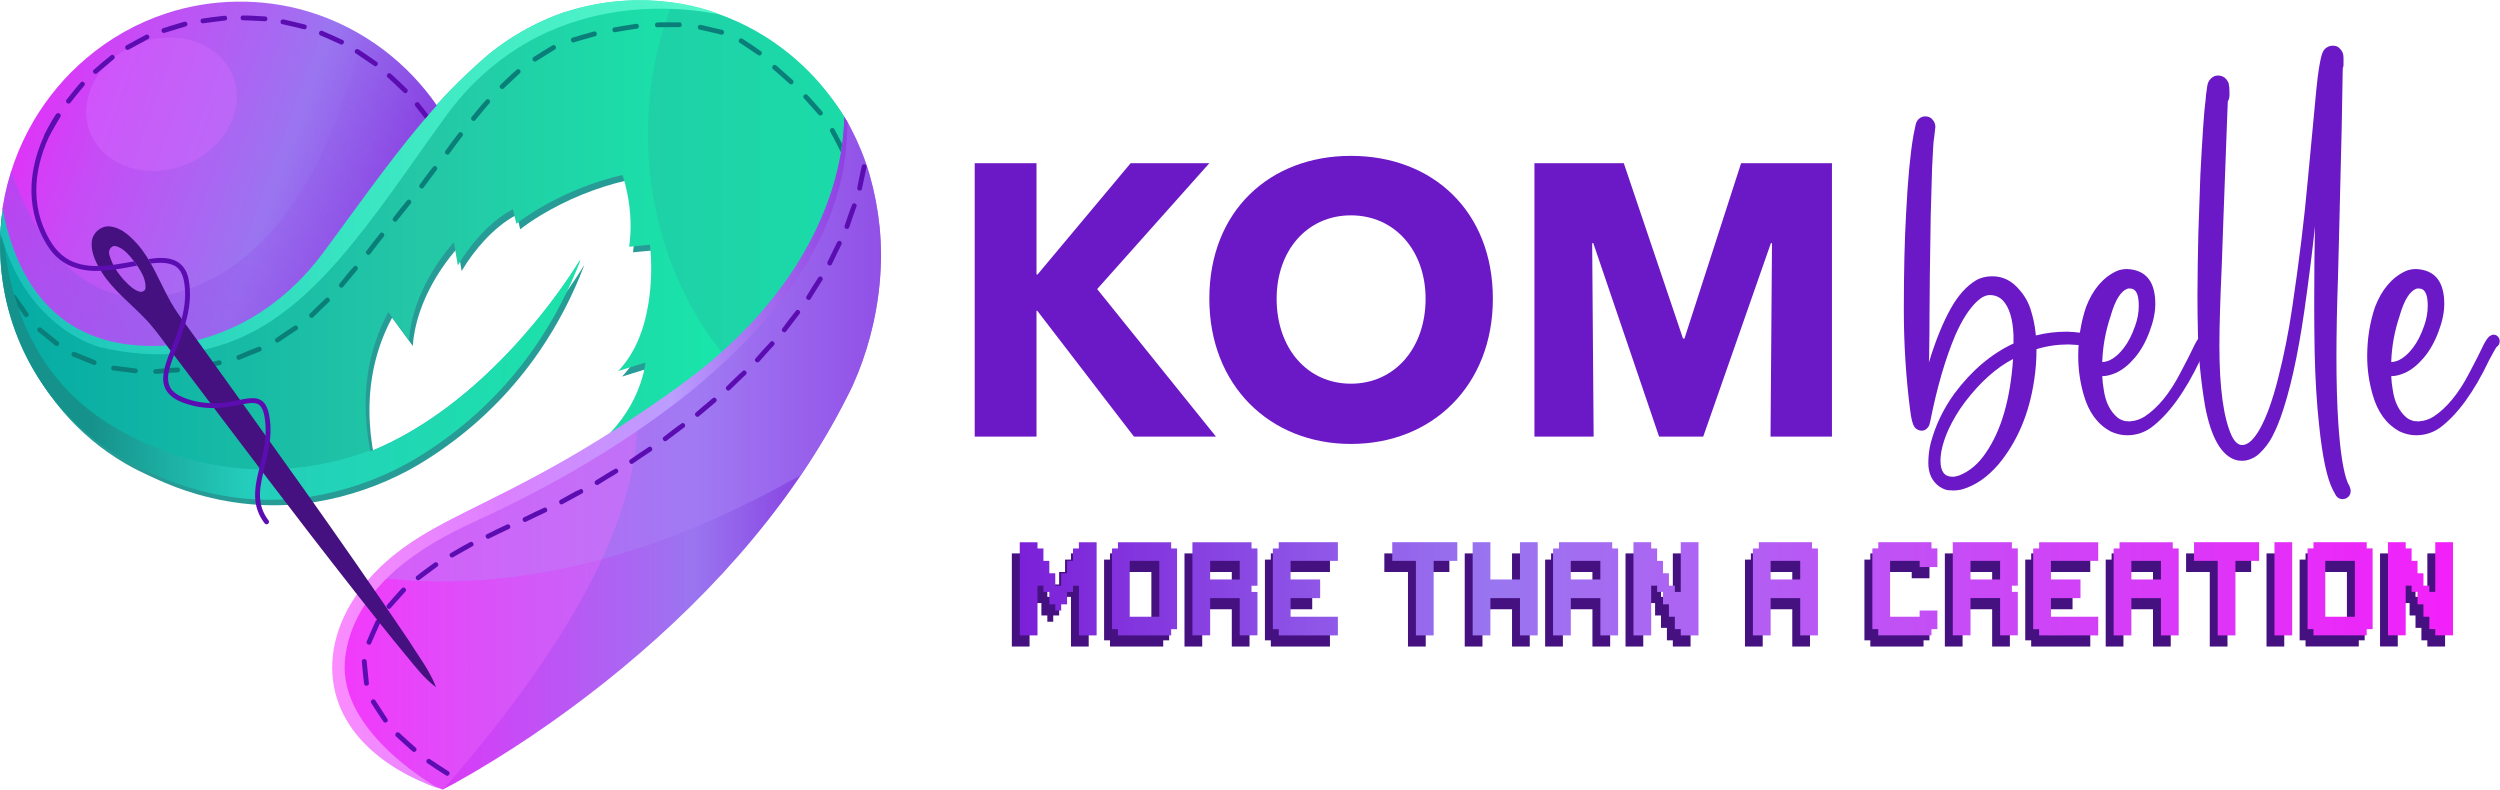 <svg xmlns="http://www.w3.org/2000/svg" viewBox="0 0 8514 2689" width="8514" height="2689"><defs><linearGradient id="P" gradientUnits="userSpaceOnUse"></linearGradient><linearGradient id="g1" x1="3472.9" y1="1846.7" x2="8354.1" y2="1846.7" href="#P"><stop stop-color="#7b20d8"></stop><stop offset=".33" stop-color="#9a75f0"></stop><stop offset=".66" stop-color="#c74bf6"></stop><stop offset="1" stop-color="#f320fa"></stop></linearGradient><linearGradient id="g2" x1=".3" y1="1.7" x2="2876.1" y2="1.7" href="#P"><stop stop-color="#05aaa4"></stop><stop offset=".5" stop-color="#24c7a6"></stop><stop offset="1" stop-color="#14f2ab"></stop></linearGradient><linearGradient id="g3" x1=".3" y1="731.6" x2="1975.5" y2="731.6" href="#P"><stop offset=".16" stop-color="#16928c"></stop><stop offset=".43" stop-color="#24cebc"></stop><stop offset="1" stop-color="#1ce2a9"></stop></linearGradient><linearGradient id="g4" x1="1.8" y1=".5" x2="2446.1" y2=".5" href="#P"><stop stop-color="#19bfb9"></stop><stop offset=".5" stop-color="#39e6c2"></stop><stop offset="1" stop-color="#56f7ca"></stop></linearGradient><linearGradient id="g5" x1="149.4" y1="-381.6" x2="1832.3" y2="231" href="#P"><stop stop-color="#f320fa"></stop><stop offset=".26" stop-color="#c74bf6"></stop><stop offset=".61" stop-color="#9a75f0"></stop><stop offset="1" stop-color="#7b20d8"></stop></linearGradient><linearGradient id="g6" x1="1834.4" y1="468.8" x2="566.8" y2="1736.4" href="#P"><stop stop-color="#9354e9" stop-opacity="0"></stop><stop offset="1" stop-color="#9354e9" stop-opacity="1"></stop></linearGradient><linearGradient id="g7" x1="1133.7" y1="396.8" x2="3000.3" y2="396.8" href="#P"><stop stop-color="#f320fa"></stop><stop offset=".33" stop-color="#c74bf6"></stop><stop offset=".66" stop-color="#9a75f0"></stop><stop offset="1" stop-color="#7b20d8"></stop></linearGradient><linearGradient id="g8" x1="1131.4" y1="398.4" x2="2886" y2="398.4" href="#P"><stop stop-color="#fb8cff"></stop><stop offset=".33" stop-color="#dc80ff"></stop><stop offset=".66" stop-color="#bb9eff"></stop><stop offset="1" stop-color="#8f3fe2"></stop></linearGradient></defs><style>.a{fill:#6b18c6}.b{fill:#45107f}.c{fill:url(#g1)}.d{fill:#279c96}.e{fill:url(#g2)}.f{opacity:.5;fill:#23c5a6}.g{fill:url(#g3)}.h{fill:url(#g4)}.i{fill:url(#g5)}.j{fill:url(#g6)}.k{fill:#d46cff}.l{fill:url(#g7)}.m{opacity:.5;fill:#a980f7}.n{opacity:.3;fill:#f86fff}.o{fill:url(#g8)}.p{fill:#5b0db2}.q{fill:#0a7f79}</style><path class="a" d="m3861.8 1486.9l-329.4-428.7h-2.5v428.7h-210.4v-931.1h210.4v378.8h3.7l316.9-378.8h268l-382 428.7 404.6 502.4z"></path><path fill-rule="evenodd" class="a" d="m4600.7 1511.9c-276.8 0-482.2-199.9-482.2-494.5 0-298.5 205.4-486.6 482.2-486.6 278 0 483.4 188.1 483.4 486.6 0 294.6-205.4 494.5-483.4 494.5zm0-778.5c-150.3 0-253 120.9-253 284 0 168.3 104 289.3 253 289.3 149 0 254.3-121 254.3-289.3 0-163.1-104-284-254.3-284z"></path><path class="a" d="m6029.7 1486.9l5-658.9h-3.7l-230.5 658.9h-150.3l-224.1-658.9h-3.8l5 658.9h-201.6v-931.1h304.3l201.6 597h5.1l192.8-597h309.4v931.1z"></path><path fill-rule="evenodd" class="a" d="m6651.5 1670.3q-3.6 0-16.1-0.8-12.5-0.8-31-12.6-37.3-27.4-37.3-80 0-35.5 8.2-68.2 24-90.3 81.3-169.2 87.5-117.1 200.6-169.7v-28q-3.5-83.2-35.8-118.1-17.9-18.8-45-18.8-21 0-44.5 22.5-39.5 37.6-73.7 116-50.2 119.8-83.4 286.3-1.6 7.5-3.6 15.3-2.1 7.8-9.5 14.8-7.4 7-17.1 7-6.2 0-13.3-3.2-9.2-4.9-11.3-9.7-9.7-13.4-14.8-57.5-21.5-166.5-21.5-341 0-193.9 7.7-327.7 8.6-172.9 25-266.4l7.7-37.6q3.6-14.5 14.8-22 8.2-5.4 18-5.4 17.9 0 28.1 15.6 6.1 9.1 6.1 20.4l-4 34.9q-3.1 11.8-7.2 105.8-3.6 109.1-4.6 159.5-4.1 249.3-4.1 336.3 0 66-1 118.1 0 23.7-1.1 47.3 33.8-111.2 74.8-184.2 36.3-65 84.4-94.6 24-14.4 55.8-14.5 47 0 80.8 32.8 35.8 34.9 49.7 77.4 13.8 42.4 17.9 83.7l1 7.6q50.1-12.9 106.4-12.9 13.8 0 62.4 5.3 16.4 4.3 16.4 20.4-2 21-19.9 21-46.1-3.2-53.8-3.2-56.8 0-109.5 16.1 0 55.3-8.1 106.3-25.1 169.2-120.3 284.7-55.8 65.5-122.8 85.9-15.4 4.3-32.8 4.3zm-2.5-46.7q10.7 0 23-4.3 53.2-20.9 91.1-77.3 78.8-114.4 92.6-319.6-86 45.1-163.2 146.1-33.3 43.5-57.9 96.7-26.1 60.1-26.1 103.6 0 54.8 40.5 54.8z"></path><path fill-rule="evenodd" class="a" d="m7243.9 1482.3q-28.2 0.1-56.8-13.4-65.6-36-90.6-123.5-18.9-65-18.9-131.6 0-89.2 26.6-168.1 34.2-89.2 102.8-121.9 16.4-7.5 36.9-7.6 96.2 4.4 96.2 118.7 0 43-19.5 94-19.9 53.8-50.6 89.7-30.7 36-63.5 51-26.1 11.3-45.5 11.3h-1.6q1 23.7 5.1 46.2 8.7 62.9 47.6 95.6 11.3 8.1 25.1 11.3l15.9 1.1 3.6-0.6q24-1.6 46.5-15.5 68.1-44.6 121.8-148.3 34.3-64.9 42.5-83.2 15.9-34.4 27.1-43 8.2-4.8 13.3-4.8 12.3 0 18.9 12.3 2.1 5.4 2.1 10.2 0 12.4-11.3 19.9-3.5 4.9-24.5 44-78.3 164.4-168.4 231-36.3 25.3-80.8 25.2zm-84.5-249.2q37.4-1.6 73.2-47.8 23-29.5 38.9-75.7 12.3-33.8 12.3-68.2 0-47.8-19-56.4-4.1-2.7-16.3-2.7-36.9 9.7-60.9 95.1-25.6 76.2-28.2 155.7z"></path><path class="a" d="m7977.5 1699.9q-13.3 0-22-11.9l-10.2-18.8q-30.7-58.5-47.6-223.9-11.8-109.1-14.9-244.4-1.5-81.1-1.5-164.9 0-154.7 2.6-264.8-14.4 134.8-35.9 285.2-33.7 234.7-82.9 370.1l-1 2.1q-11.2 30.6-26.8 60.4-15.7 29.8-43.3 56.2-14.3 13.4-35.3 20.4-10.2 3.7-22.5 3.7-12.3 0-21.5-2.6-74.2-22.6-104.9-182.7-22-130-24.6-252.4-1.5-63.9-1.5-124.6l1-108.5q1.1-97.2 5.7-208.4 2.5-96.7 7.6-175.6 5.7-97.3 9.2-135.4 5.7-51 5.7-56.4l4.1-29q0.5-3.7 1-4.8 0-3.2 3.1-9.7 4-8.6 12.8-15.3 8.7-6.7 19.9-6.7 4.6 0 9.2 1.1 18.4 4.3 27.1 25.7 0 3.8 1 7.8 1.1 4.1 1.1 8.3l0.5 11.9v13.9q-0.5 10.8-5.6 19.4l-1.6 38.6q-11.7 324.5-13.8 371.2l-5.1 145.5q-8.2 181-8.2 277.2 0 215.4 42 306.7 15.3 31.1 35.8 31.1 28.6 0 59.4-53.7 34.2-60.7 62.4-171.9 30.7-121.3 48.1-240.6 35.8-239.5 53.2-434.5 20.5-220.2 29.2-309.4 8.7-89.1 19.9-123l2.6-6.4q5.1-9.7 14.1-15 8.9-5.4 18.6-5.4 13.3 0 20 5.3 12.8 10.8 15.9 22.6l0.5 3.2q1 5.9 1 12.4v20.9q0 7-2.6 12.9l-3.6 203q-1.5 81.2-9.7 395.9-2 92.4-3 116.5-5.2 146.1-5.2 270.2 0 121.9 6.2 220.8 10.2 151.4 32.2 204.6l5.7 10.7q4.5 11.3 4.5 16.7 0 17.2-15.3 25.8-6.7 2.6-12.8 2.7z"></path><path fill-rule="evenodd" class="a" d="m8228 1482.3q-28.1 0.1-56.8-13.4-65.5-36-90.5-123.5-19-65-19-131.6 0-89.2 26.6-168.1 34.3-89.2 102.9-121.9 16.3-7.5 36.8-7.6 96.2 4.4 96.2 118.7 0 43-19.4 94-20 53.8-50.7 89.7-30.7 36-63.4 51-26.1 11.3-45.6 11.3h-1.5q1 23.7 5.1 46.2 8.7 62.9 47.6 95.6 11.2 8.1 25.1 11.3l15.8 1.1 3.6-0.6q24.1-1.6 46.6-15.5 68-44.6 121.8-148.3 34.2-64.9 42.4-83.2 15.9-34.4 27.2-43 8.1-4.8 13.3-4.8 12.2 0 18.9 12.3 2 5.4 2 10.2 0 12.4-11.2 19.9-3.6 4.9-24.6 44-78.3 164.4-168.3 231-36.4 25.3-80.9 25.2zm-84.4-249.2q37.4-1.6 73.2-47.8 23-29.5 38.9-75.7 12.2-33.8 12.2-68.2 0-47.8-18.9-56.4-4.1-2.7-16.4-2.7-36.8 9.7-60.9 95.1-25.6 76.2-28.1 155.7z"></path><path fill-rule="evenodd" class="b" d="m3445.9 2201.8v-317.1h60.4v21.1h20.2v42.3h20.1v42.3h20.2v42.3h20.1v-42.3h20.1v-42.3h20.2v-42.3h20.1v-21.1h60.4v317.1h-60.4v-169.1h-20.1v21.1h-20.2v42.3h-20.1v21.2h-20.1v-21.2h-20.2v-42.3h-20.1v-21.1h-20.2v169.1zm334.3 0v-21.1h-20.1v-274.9h20.1v-21.1h181.3v21.1h20.1v274.9h-20.1v21.1zm40.2-63.4h100.7v-190.3h-100.7zm213.5 63.4v-317.1h201.3v21.1h20.2v126.9h-20.2v21.1h20.2v148h-60.4v-126.8h-100.7v126.8zm60.4-190.3h100.7v-63.4h-100.7zm233.6 190.3v-21.1h-20.1v-274.9h20.1v-21.2h201.4v63.5h-161.1v63.4h100.7v63.4h-100.7v63.5h161.1v63.4zm467.1 0v-253.7h-80.5v-63.5h221.5v63.5h-80.5v253.7zm193.3 0v-317.2h60.4v126.9h100.7v-126.9h60.4v317.2h-60.4v-126.9h-100.7v126.9zm273.8 0v-296h20.2v-21.2h181.2v21.2h20.1v296h-60.4v-126.9h-100.6v126.9zm60.4-190.3h100.6v-63.4h-100.6zm213.4 190.3v-317.2h60.4v21.2h20.2v42.2h20.1v42.3h20.1v42.3h20.2v21.2h20.1v-169.2h60.4v317.2h-60.4v-21.2h-20.1v-42.3h-20.2v-42.2h-20.1v-42.3h-20.1v-21.2h-20.2v169.2zm406.8 0v-296h20.1v-21.2h181.3v21.2h20.1v296h-60.4v-126.9h-100.7v126.9zm60.4-190.3h100.7v-63.5h-100.7zm366.5 190.3v-21.1h-20.1v-274.9h20.1v-21.1h181.2v21.1h20.2v63.5h-60.4v-21.2h-100.7v190.3h100.7v-21.1h60.4v63.4h-20.2v21.1zm253.8 0v-317.1h201.3v21.1h20.2v126.9h-20.2v21.1h20.2v148h-60.4v-126.8h-100.7v126.8zm60.4-190.3h100.7v-63.4h-100.7zm233.6 190.3v-21.1h-20.2v-274.9h20.2v-21.1h201.3v63.4h-161v63.4h100.6v63.4h-100.6v63.5h161v63.4zm253.8 0v-296h20.1v-21.1h181.2v21.1h20.2v296h-60.4v-126.9h-100.7v126.9zm60.4-190.3h100.7v-63.4h-100.7zm294 190.3v-253.7h-80.6v-63.5h221.6v63.5h-80.6v253.7zm193.3-317.2h60.4v317.2h-60.4zm132.9 317.1v-21.1h-20.1v-274.9h20.1v-21.1h181.3v21.1h20.1v274.9h-20.1v21.1zm40.2-63.4h100.7v-190.3h-100.7zm213.5 63.4v-317.1h60.4v21.1h20.1v42.3h20.2v42.3h20.1v42.3h20.1v21.1h20.2v-169.1h60.4v317.1h-60.4v-21.1h-20.2v-42.3h-20.1v-42.3h-20.1v-42.3h-20.2v-21.1h-20.1v169.1z"></path><path fill-rule="evenodd" class="c" d="m3472.9 2163.8v-317.1h60.4v21.1h20.2v42.3h20.1v42.3h20.2v42.3h20.1v-42.3h20.1v-42.3h20.2v-42.3h20.1v-21.1h60.4v317.1h-60.4v-169.1h-20.1v21.1h-20.2v42.3h-20.1v21.2h-20.1v-21.2h-20.2v-42.3h-20.1v-21.1h-20.2v169.1zm334.3 0v-21.1h-20.1v-274.9h20.1v-21.1h181.3v21.1h20.1v274.9h-20.1v21.1zm40.2-63.4h100.7v-190.3h-100.7zm213.5 63.4v-317.1h201.3v21.1h20.2v126.9h-20.2v21.1h20.2v148h-60.4v-126.8h-100.7v126.8zm60.4-190.3h100.7v-63.4h-100.7zm233.6 190.3v-21.1h-20.1v-274.9h20.1v-21.2h201.4v63.5h-161.1v63.4h100.7v63.4h-100.7v63.5h161.1v63.4zm467.1 0v-253.7h-80.5v-63.5h221.5v63.5h-80.5v253.7zm193.3 0v-317.2h60.4v126.9h100.7v-126.9h60.4v317.2h-60.4v-126.9h-100.7v126.9zm273.8 0v-296h20.2v-21.2h181.2v21.2h20.1v296h-60.4v-126.9h-100.6v126.9zm60.4-190.3h100.6v-63.4h-100.6zm213.4 190.3v-317.2h60.4v21.2h20.2v42.3h20.1v42.2h20.1v42.3h20.2v21.2h20.1v-169.2h60.4v317.2h-60.4v-21.2h-20.1v-42.3h-20.2v-42.2h-20.1v-42.3h-20.1v-21.2h-20.2v169.2zm406.8 0v-296h20.1v-21.2h181.3v21.2h20.1v296h-60.4v-126.9h-100.7v126.9zm60.4-190.3h100.7v-63.4h-100.7zm366.5 190.2v-21.1h-20.1v-274.9h20.1v-21.1h181.2v21.1h20.2v63.5h-60.4v-21.2h-100.7v190.3h100.7v-21.1h60.4v63.4h-20.2v21.1zm253.8 0v-317.1h201.3v21.1h20.2v126.9h-20.2v21.1h20.2v148h-60.4v-126.8h-100.7v126.8zm60.4-190.2h100.7v-63.5h-100.7zm233.6 190.3v-21.1h-20.2v-274.9h20.2v-21.1h201.3v63.4h-161v63.4h100.6v63.5h-100.6v63.4h161v63.4zm253.8 0v-296h20.1v-21.1h181.2v21.1h20.2v296h-60.4v-126.8h-100.7v126.8zm60.4-190.3h100.7v-63.4h-100.7zm294 190.3v-253.7h-80.6v-63.5h221.6v63.5h-80.6v253.7zm193.3-317.2h60.4v317.2h-60.4zm132.9 317.1v-21.1h-20.1v-274.9h20.1v-21.1h181.3v21.1h20.1v274.9h-20.1v21.1zm40.2-63.4h100.7v-190.3h-100.7zm213.5 63.4v-317.1h60.4v21.1h20.1v42.3h20.2v42.3h20.1v42.3h20.1v21.1h20.2v-169.1h60.4v317.1h-60.4v-21.1h-20.2v-42.3h-20.1v-42.3h-20.1v-42.3h-20.2v-21.1h-20.1v169.1z"></path><path class="d" d="m2860.2 374.7c-71-102.6-165.2-189.1-273.9-250.2-86.4-48.7-181.8-81.4-279.9-95.5-120.8-17.4-245.6-7.6-361.9 29.8-2.1 0.6-4.2 1.8-6.3 0.7-100.3 34.8-194.8 87.4-275.3 156.8-19.8 16.8-38.4 34.9-57.5 52.5-36.1 33.5-70.4 68.8-103.4 105.3-67.4 74.6-129.5 153.8-190 234-61.5 81.8-121.2 165-182 247.2-24.5 33.8-50.4 66.6-79 97.1-60.9 65.4-132.3 121.4-211.8 162.4-44.4 23.1-91.2 41.5-139.3 54.8-53.8 14.7-109.4 23.6-165.3 23.7-28.6-0.8-57.3-1.7-85.8-5.5-52.6-6.7-104.6-21-152.3-44.5-37.7-18.6-72.6-42.8-103.2-71.6-32-30-59.2-64.9-81.8-102.4-44.2-73.1-70.8-155.5-87.4-238.9-0.2-0.5-0.6-1.4-0.8-1.8l-0.4-1c-2.7 14.6-4.1 29.4-5.7 44.2-13.1 135.5 6.3 274.2 57.8 400.3 38.1 94.4 93.9 181.7 163.4 256.1 62.4 66.8 135.8 123.3 216.5 166 23.4 12.4 47.6 23.2 71.6 34.5 46.7 21.7 95.1 40 144.6 54.4 131.2 38.1 271 48.3 406 26 109.8-18.5 216.4-55.1 314.6-107.7 45-24.5 88.2-52.4 129.8-82.4 122.7-88.2 230-197.8 315.4-322.6 62.7-91.6 114.2-190.8 153.4-294.6-11.3 17.9-22.5 35.8-34.3 53.4-56.4 83.7-119.1 163.2-187.2 237.8-68.3 74.4-142.2 143.9-222.5 205.1-83.5 63.8-174.4 118.7-271.8 158.5-21-103.8-22.9-212.3 1.1-315.8 12.7-55.3 32.8-108.8 59.7-158.7 23.7 32.1 47.1 64.4 70.8 96.4 0.7-17.8 3.2-35.6 6.7-53.1 9.8-49 27.4-96.3 50-140.8 25.8-50.7 58.5-97.9 95.9-140.7q6.8 39.5 13.5 79.1c22-37.6 48.3-72.6 77.9-104.6 31.9-34.3 68.1-65.1 109.7-87 3.9 16.5 7.9 33 11.7 49.6 22.3-17.3 45.8-33 69.9-47.6 90.1-54.4 188.8-94.5 291.3-118.5 7.2 20.6 12.5 41.8 16.8 63.3 11.8 59.5 14.7 121.1 6.2 181.2 23.6-2 47.2-4.6 70.8-6.9 6.9 65.4 5.3 131.8-4.6 196.8-7.3 46.2-19.3 91.9-38.4 134.7-16.2 36.2-37.9 70.1-65.3 98.7 31-9.7 62-19.4 93-29.1-2.9 24.1-9.1 47.6-16.9 70.5-24.1 70.9-66.6 135-120.8 186.5 12.7-6.9 24.6-15.3 36.9-22.9 60.7-38.7 120.4-79.1 179.2-120.7 52.7-37.1 104.5-75.5 153.5-117.4 108.8-92.4 206.3-199 283-319.6 74.7-117.5 129.8-248.6 153.1-386.3 6.5-40.5 11.1-81.6 9.6-122.7-5.9-10.1-16.5-27.9-28.6-46.3z"></path><path class="e" d="m1931.5 39.8c116.3-37.4 241.1-47.2 361.9-29.8 98.1 14.1 193.5 46.8 279.9 95.5 121.4 68.3 224.8 168.2 297.8 286.8 1.4 2.5 3.1 4.8 4.6 7.2 1.8 42-2.9 83.9-9.5 125.2-23.3 137.7-78.4 268.8-153.1 386.3-76.7 120.6-174.2 227.2-283 319.6-49 41.9-100.8 80.3-153.5 117.4-58.8 41.6-118.5 82-179.2 120.7-12.3 7.6-24.2 16-36.9 22.9 54.2-51.5 96.7-115.6 120.8-186.5 7.8-22.9 14-46.4 16.9-70.5-31 9.7-62 19.4-93 29.1 27.4-28.6 49.1-62.5 65.3-98.7 19.1-42.8 31.1-88.5 38.4-134.7 9.9-65 11.5-131.4 4.6-196.8-23.6 2.3-47.2 4.9-70.8 6.9 8.5-60.1 5.6-121.7-6.2-181.2-4.3-21.5-9.6-42.7-16.8-63.3-102.5 24-201.2 64.1-291.3 118.5-24.1 14.6-47.6 30.3-69.9 47.6-3.8-16.6-7.8-33.1-11.7-49.6-41.6 21.9-77.8 52.7-109.7 87-29.6 32-55.9 67-77.9 104.6q-6.7-39.6-13.5-79.1c-37.4 42.8-70.1 90-95.9 140.7-22.6 44.5-40.2 91.8-50 140.8-3.5 17.5-6 35.3-6.7 53.1-23.7-32-47.1-64.3-70.8-96.4-26.9 49.9-47 103.4-59.7 158.7-24 103.5-22.1 212-1.1 315.8 97.4-39.8 188.3-94.7 271.8-158.5 80.3-61.2 154.2-130.7 222.5-205.1 68.1-74.6 130.8-154.1 187.2-237.8 11.8-17.6 23-35.5 34.3-53.4-39.2 103.8-90.7 203-153.4 294.6-85.4 124.8-192.7 234.4-315.4 322.6-41.6 30-84.8 57.9-129.8 82.4-98.2 52.6-204.8 89.2-314.6 107.7-135 22.3-274.8 12.1-406-26-49.5-14.4-97.9-32.7-144.6-54.4-24-11.3-48.2-22.1-71.6-34.5-80.7-42.7-154.1-99.2-216.5-166-69.5-74.4-125.3-161.7-163.4-256.1-51.5-126.1-70.9-264.8-57.8-400.3 1.6-14.8 3-29.6 5.7-44.2l0.4 1c0.2 0.4 0.6 1.3 0.8 1.8 16.6 83.4 43.2 165.8 87.4 238.9 22.6 37.5 49.8 72.4 81.8 102.4 30.6 28.8 65.5 53 103.2 71.6 47.7 23.5 99.7 37.8 152.3 44.5 28.5 3.8 57.2 4.7 85.8 5.5 55.9-0.1 111.5-9 165.3-23.7 48.1-13.3 94.9-31.7 139.3-54.8 79.5-41 150.9-97 211.8-162.4 28.6-30.5 54.5-63.3 79-97.1 60.8-82.2 120.5-165.4 182-247.2 60.5-80.2 122.6-159.4 190-234 33-36.5 67.3-71.8 103.4-105.3 19.1-17.6 37.7-35.7 57.5-52.5 80.5-69.4 175-122 275.3-156.8 2.1 1.1 4.2-0.1 6.3-0.7z"></path><path class="f" d="m2289.1 9.5c110.8 15.1 218.2 54.2 313.2 113 111.5 69 205.8 165 273.4 277 2.2 53.7-5.4 107.3-16 159.9-23.7 113-68.4 221-127.3 320.2-72.2 121.8-165.8 230.2-271.5 324.2-113.1-140.7-189.7-309.4-227.1-485.6-49.6-235-31.6-484.5 55.3-708.7z"></path><path class="g" d="m6.8 731.6c4.9 124.2 25.8 249 73.2 364.4 42.8 105 108.7 201.2 194.5 276 71.9 63.3 156.6 110.2 244.3 147.9 114.9 48.8 239.1 76.1 364 78.6 128.6 2.7 257.6-19.7 378-64.8l0.6 3.5c91.6-36.6 176.9-87.8 256.2-146.3 86.9-64.5 166.5-138.6 239.5-218.5 79.4-87.5 152.4-181.1 214.8-281.5l3.6-2.1c-35.9 91.2-79.8 179.6-133.6 261.7-112.4 173.7-267.2 319.8-446.9 422.8-104.8 58.9-220.1 99-338.9 118-174.3 27.3-355.5 0.3-516.8-70.1-50.1-22.3-100.3-45.1-146.8-74.5-92.9-57.8-173.9-134.3-237.2-223.4-76.2-107-126.5-232.2-145.7-362.1-11.1-75.9-12.6-153.4-2.8-229.6z"></path><path class="h" d="m1979.4 25c130.3-32.5 268.7-33 398.9 0.3 22.8 6.2 45.9 12.3 67.8 21.3-13.4 0.3-26.5-3.2-39.6-5.2-130.8-19.6-265.6-15.4-394.1 16.7-99.6 24.8-195.2 66.9-279.5 125.7-84.5 58.8-158.4 132.6-217.9 216.4-119.3 164-230.5 334.4-363.9 487.5-68.9 78.6-145 152.2-233.1 209.2-85.7 55.4-183.6 92.7-285.2 104.4-97.8 11.8-197.2 3.2-292.9-18.8-97.9-30.6-181.5-98-241.1-180.5-43.6-59.5-73-128.1-94.8-198.2-3.5-7.3-1.8-15.3-1.6-23 1.1-22.9 3.8-45.8 7.2-68.5l2.2 0.4c20.5 102.6 56.7 204.4 121.2 287.8 31.1 39.9 68.4 75.4 111.4 102.3 54.8 34.5 117.3 55.9 181.3 65.5 57.5 7.8 116.1 9.4 173.7 1.3 111.6-15.5 218.8-59.1 310.9-123.8 77.7-53.9 144.3-122.6 199.9-199 116-156.2 226.6-316.7 354.4-463.7 37.3-43.1 76.6-84.5 117.8-123.8 35.8-33.7 71.5-67.7 111-97.1 85.4-63.3 182.5-111.9 286-137.2z"></path><path class="i" d="m568.2 44.9c153.3-50 321.8-52.5 476.5-7.1 96.2 28.1 187 74.5 266.4 135.6 67.9 52.2 127.8 115 176.5 185.5-67.4 74.6-129.6 153.8-190 234.1-61.5 81.7-121.2 164.9-182.1 247.1-24.5 33.8-50.4 66.6-78.9 97.1-60.9 65.4-132.4 121.4-211.9 162.4-44.3 23.1-91.1 41.5-139.3 54.8-53.8 14.7-109.4 23.6-165.2 23.7-28.7-0.8-57.4-1.7-85.8-5.5-52.7-6.7-104.6-21-152.3-44.5-37.8-18.6-72.7-42.8-103.3-71.6-31.9-30-59.2-64.9-81.8-102.4-44.2-73.1-70.8-155.5-87.3-238.9-0.2-0.5-0.6-1.4-0.8-1.8-1.1-3 0.2-6.1 0.6-9.1 16.3-103 52.2-202.9 105.1-292.8 47.1-80 107.6-152.2 178.4-212.3 80.5-68.7 174.5-121.6 275.2-154.3z"></path><g style="opacity:.6"><path class="j" d="m1132.2 442c43-103.7 76.4-211.2 103.4-320.1 99.5 60.1 186 141.5 252 237.2-128.6 142.8-238.7 300.6-352.7 455-29.7 40.4-59.2 81.2-93.4 117.9-71.3 78.1-157.7 142.8-254.4 186-57.8 25.9-119.1 44.1-181.7 53.6-53.8 8.6-108.5 7.8-162.5 2.2-58.9-6.6-117.2-22.6-169.9-50.1-78.2-40.2-141.1-106.4-183.8-182.8-40.5-71.3-64.8-150.6-80.7-230.6 6.8-43.7 16.7-87 30.3-129.1 26.1 78.7 60.9 155 106.8 224.2 46.9 70.4 107.6 134.3 184.3 172 53.4 26.7 113.9 38.6 173.5 35.5 48.1-2.2 95.4-13.6 140.7-29.6 53.7-19.1 104.6-45.9 151.1-78.7 73.1-51.5 135.2-117.1 187.5-189.2 61.1-84.4 109.5-177.4 149.5-273.4z"></path></g><g style="opacity:.4"><path class="k" d="m547.2 129.6c57.6-6.4 118 4.5 167.2 35.7 42.1 26.2 74.2 68.4 86.2 116.7 14.6 56.2 1.2 117-29.5 165.5-50 79.5-141.2 129.3-234.3 134.4-61.4 3.5-125.4-13.4-173.2-53.1-38.3-31.4-63.9-78-68.9-127.3-5.9-54.3 12.2-109.2 43.9-152.9 48.4-67 126.9-109.9 208.6-119z"></path></g><path class="l" d="m2995.5 771.8c-6.1-59.7-17.5-118.8-34-176.5-15.8-54.7-37.6-107.5-63.7-158q-0.1 0-0.1 0-2.8-5.6-5.8-11.1c-5.3-9.5-12-20.4-17.6-29.4 1.7 41.7-3 83.5-9.6 124.6-23.3 137.6-78.4 268.7-153.1 386.2-76.6 120.7-174.2 227.3-283 319.7-49 41.9-100.8 80.3-153.5 117.4-58.8 41.6-118.5 81.9-179.2 120.7-12.3 7.6-24.2 15.9-36.9 22.8-14.1 9.8-29.1 18.3-43.6 27.4-60.1 36.4-121.1 71.3-183 104.5-81.9 44.2-165.6 85.1-248.9 126.7-40.8 20.6-81.6 41.3-121.2 64.3-68.4 39-132.9 85.8-186.9 143.3-58.1 60.8-104.7 134-127.3 215.5-14 50-18.3 102.9-10.7 154.3 5.5 37.5 17.2 74 34.4 107.8 18.2 35.9 42.4 68.6 70.3 97.5 36.4 37.8 79.1 69.3 124.5 95.5 44.9 25.8 92.5 46.6 141.3 63.9 14.1-7.2 28.1-14.8 42.1-22.4 89.5-49.6 176.4-103.7 261.3-160.9 84.6-57.1 166.9-117.5 246.9-180.9 164-130.4 318-273.7 456.1-431.3 138.9-158.5 261.8-331.6 358.8-518.9 11.1-22 22.9-43.7 32.9-66.2 23.1-51.5 41.8-105 56.5-159.5 32.9-122.4 45.6-250.7 33-377z"></path><path class="m" d="m2953.8 570c-14.7-45.3-33.5-89.2-55.3-131.5q-0.6-0.8-1.2-2.1c-5.5-11.1-15.2-27.2-23-39.7q-0.1 0-0.1 0c2 72.6-11 144.9-29.7 214.9-29.4 107.4-77.3 209.5-137.7 303-103.8 161-244.3 295.9-399.8 406.9-171.8 123.8-352 236.2-540.5 332.9-91.3 47.5-184.7 90.8-275.1 139.9-82.9 44.9-162.1 99.2-225.2 169.8 278.2 38.3 563.1 6.1 831.5-73.3 214.5-63.2 419.7-155.1 614.5-264.4 4-1.9 7.8-5.9 12.8-5.3h1.4c5.7-11.6 14.2-21.8 21-32.8 44-66.9 84.7-135.8 121.8-206.7 22.4-42.5 43.8-85.6 60.3-130.7 42.2-112.8 66.8-232.3 70.3-352.8 3.4-110.9-12.4-222.3-46-328.1z"></path><path class="n" d="m2158 1425c3.7-1.9 6.4-6.1 11.1-6.4 2.3 69.6-6.6 139.3-21.7 207.1-22.6 100.7-59.4 197.7-103.2 291-44.2 93.6-95.8 183.6-151.6 270.7-110.2 171.2-236.4 331.8-369.8 485.5-3.1 4.2-8.5 7.4-8.6 13.1-2.1 1.2-4.3 1.9-6.1 2.9-89.6-31.6-176.4-75.7-246.7-140.4-32.9-30.4-61.6-65.5-83.3-104.7-32.6-58.2-48-125.8-43.7-192.3 5.6-96.4 48.9-187.4 109.5-261.4 62.1-76.4 142.2-136.5 227.9-184.3 93-52.3 190.1-96.6 284.7-145.8 138.1-70.6 272.2-149.1 401.5-235z"></path><path class="o" d="m2875.3 398.4c-3 162-56.4 320-136.3 459.7-99.5 173.5-241.4 319.7-401.2 438.3-78.2 58.4-159.2 112.8-240.9 166.1-21.4 13.3-43.5 25.6-64.5 39.4-124.8 77.7-254.9 146.3-386.5 211.4-92.9 46.7-187.8 91.3-272.4 152.5-43.2 31.6-83.4 67.5-118.6 107.9-63.5 72.6-110.8 162.4-121.3 259.3-6.1 55.5 0.4 112.6 20.5 164.8 18.6 49.2 48.4 93.7 84.6 131.6 70 72.6 160.6 122 254.6 156-69.3-42.5-135.3-91.4-192.1-150-38-39.4-72.1-83.4-96-132.9-21.8-45.4-34.7-95.9-31-146.4 6.2-95.7 50.9-185.6 114.2-256.3 73-82 166.2-143 263.4-192.4 42.9-22.1 87.3-41 130.8-62 146.3-69.8 288.8-147.9 424.9-236.2 165.9-107.9 323.9-230.1 459-375.4 67.7-72.9 129.5-151.5 180.5-237.1 53.2-88.7 94.6-185.1 117.7-286.2 14.6-63.5 20.8-128.8 21.3-194q-0.1-0.5-0.3-1.1c-3.5-5.8-7.1-11.7-10.4-17z"></path><path class="p" d="m634.7 75.2c-4.2-3.2-9.3-0.2-13.6 0.8-22.1 6.6-44.3 13-66.2 20.4-6.7 2.3-6.1 13.1 0.4 15.3 3.8 1.6 7.5-0.9 11.2-1.8 21.9-6.9 43.9-13.5 66-20 6.5-1.4 7.7-11.3 2.2-14.7z"></path><path class="p" d="m195.5 386.7c-5.4 0.8-6.9 6.5-9.5 10.4-11.5 19.9-23.3 39.8-34.1 60.1-3.5 7.8 8 14.9 13.8 8.8 12.8-22.7 25.7-45.4 39-67.9 2.8-5.8-3.3-12.5-9.2-11.4z"></path><path class="p" d="m496.1 118.9c-22.2 11.8-44.4 23.4-66.1 35.9-5.8 3.2-4.5 12.4 1.5 14.7 4.6 2.2 8.5-1.8 12.4-3.6 20.7-11.8 42-22.5 62.7-34.1 6.5-6.5-2.8-18.4-10.5-12.9z"></path><path class="p" d="m378.8 187.7c-20.3 16-40.2 32.7-59.6 49.9-7.6 6.1 3.1 18.7 10.4 12.6 17.8-15.3 35.8-30.4 53.9-45.3 2.6-2.4 6.3-4.2 7.1-8 1.6-6.2-6.1-12.8-11.8-9.2z"></path><path class="p" d="m767.7 53.6c-6.6-0.1-13.1 1.3-19.6 1.9-20 2.6-40.2 4.6-60.1 8-8.4 2.7-5.5 17.2 3.3 16 25.4-3.6 50.9-6.8 76.4-9.7 7.9-1.7 7.7-14.2 0-16.2z"></path><path class="p" d="m276.6 279c-16.3 17.6-30.8 36.9-46 55.5-2.2 3.2-6 6-5.7 10.3 0 6.7 9.4 10.9 14.1 5.8 15.9-20.4 32.5-40.2 48.9-60.2 4.3-6.5-4.6-15.5-11.3-11.4z"></path><path class="p" d="m903 56c-26.1-1.4-52.1-3.4-78.1-3.2-8 2.2-7 15.7 1.4 16.2 23 0.6 45.9 1.7 68.8 3 4.3-0.1 9.7 1.9 13.1-1.9 5-4.6 1.8-14.4-5.2-14.1z"></path><path class="p" d="m1331.9 251.8c-2.8-3.3-7.8-3.3-11-0.9-3.9 2.8-4.9 9.4-0.8 12.6 19.2 17.3 37.7 35.4 56.5 53.1 7.5 3.9 15.9-6.4 10.3-12.7-17.9-17.8-36.4-35-55-52.1z"></path><path class="p" d="m1458.9 391.5c-10.5-13.9-21.1-27.7-32-41.2-2.2-2.9-5.9-2.6-8.8-2.1-4.7 1.9-7.4 8-4.2 12.3 11.5 14.4 22.7 29 33.8 43.6 3.3-3.7 7.4-8.3 11.2-12.6z"></path><path class="p" d="m1283.8 211c-18.9-13.6-38.4-26.4-57.7-39.4-3.6-2.3-7.4-5.6-11.9-4.3-6 1.4-8.5 10.4-3.3 14.2 21.4 14 42.5 28.5 63.7 43 8 5.5 16.9-8.1 9.2-13.5z"></path><path class="p" d="m1040.8 84.2c-22.8-6.1-45.9-11.3-68.9-16.6-4.2-0.7-8.9-2.8-12.7-0.3-5.9 3.1-4.8 14 2.1 15 24.8 5.3 49.4 11.4 74.1 17.3 8.6 2.2 12.9-11.3 5.4-15.4z"></path><path class="p" d="m1168.8 137.2c-22.5-10.9-45.4-20.8-68.3-30.8-3.5-1.8-8-3-11 0.2-4.6 3.3-4 12.1 1.7 13.9 23.1 9.8 46 20.3 68.9 30.6 8.1 4 15.4-8.2 8.7-13.9z"></path><path fill-rule="evenodd" class="p" d="m2625.3 1163.2c6.7-4.7 16 4.5 11.5 11.3-17.3 19.2-34.9 38.1-51.8 57.6-6.2 6.8-18.3-2.9-12.8-10.4 17.2-19.9 34.7-39.7 53.1-58.5zm-94.5 99.2c7.1-4.1 15.4 6 10.3 12.3-18.8 17.9-37.6 35.7-56 54-4.9 3.9-12.8-0.3-13-6.2-0.9-4.9 3.7-7.6 6.5-10.6 17.2-16.8 34.1-33.9 52.2-49.5zm-435.1 333.7c8-2 13.7 10 6.8 14.7-22.3 13.3-44.5 26.7-66.4 40.6-5.2 2-11.2-2.5-11-7.9-0.5-6.1 6-8.2 10-11.1 20.1-12.2 39.9-25.2 60.6-36.3zm-241.7 132.6c8-2 13.7 10 6.8 14.8-21.1 10.1-42.5 20-63.4 30.4-3.8 1.5-7.3 4.9-11.7 3.4-7.3-1.7-8-13.5-0.6-15.7 22.7-11.4 45.7-22.5 68.9-32.9zm-481.7 272.4c5.2-1.4 10.8 3.1 10.6 8.5-0.2 3.9-3.6 6.3-5.9 9.1-16.2 17.6-31.9 36-48 53.7-6.8 4.5-15.9-4.3-11.6-11.1 14.9-18.2 31-35.5 46.7-53.1 2.6-2.4 4.5-6.3 8.2-7.1zm1568.9-1441.6c5.3-1.2 11.1 3.8 9.8 9.4q-8.4 38-16 76.2c-3.9 7.5-17.2 3.8-15.6-4.8 4.3-24.9 10-49.5 15.4-74.2 0.1-3.5 3.2-6 6.4-6.6zm-38.1 135.3c4.9-5.4 15-0.7 14.4 6.4-8.7 24.6-17.5 49.1-25.7 73.8-3 8.7-18.2 4.1-15.6-5 8.5-25.2 16.4-50.9 26.9-75.2zm-48.8 126.6c6-3.9 15.1 3 12.1 9.7-11.3 22.9-22.8 45.7-33.5 68.9-2.9 6.8-14.6 4.7-15.4-2.6-1-3.9 1.9-7 3.1-10.3 9.3-19.6 18.9-39 28.6-58.5 1.4-2.5 2.2-5.8 5.1-7.2zm-63.2 120.3c6.6-1.9 13.9 5.8 9.8 12-14 21.9-27.9 43.9-41.4 66.1-6.5 5.6-17.6-2.8-13-10.3 11.6-19.7 24-38.9 36.3-58.3 2.5-3.4 3.9-8 8.3-9.5zm-79.1 114.9c6.8-4.6 16.7 4.3 11.7 11.3-15.9 20.6-31.8 41.3-47.6 62.1-7 5.9-17.9-4.7-11.6-11.7 15.4-20.9 31-41.7 47.5-61.7zm-280.6 297.7c7.2-1 12.5 8.9 7.1 14.1-19.9 16.4-39.6 33.2-59.2 50-7.3 5.1-16.7-6.5-10.4-12.6 15.6-14.1 31.9-27.5 48-41 4.8-3.5 8.7-8.8 14.5-10.5zm-108.8 86.8c7.7-2.8 14.4 7.8 8.6 13.7q-31.4 23.2-62.4 47.1c-8.1 4.3-16.5-8.6-8.7-13.9 20.4-16.1 41-32.2 62.5-46.9zm-112.7 80.8c8.1-4.4 15.8 8.4 8.8 14-22.1 14.2-43.6 29.3-65.4 44-8.1 2.2-14.5-9.8-7.3-14.7 21-14.9 42.3-29.4 63.9-43.3zm-231.7 143.3c7.3-0.3 11.3 10.5 5 14.8-23.1 12.4-46.1 25.1-69.1 37.7-9.1 2.4-14-11.9-5.5-15.6 23.1-12.4 45.6-26.9 69.6-36.9zm-254.1 122.3c8.4-7.3 19.6 6.5 10.9 13.1-23.6 11.3-47.4 22.1-70.7 34-8.2 2.3-14.3-9.8-7.3-14.7 22-11.5 44.6-21.8 67.1-32.4zm-122.5 58.4c7.9-3.9 15.5 8.2 8.7 13.8-22.6 12.9-45.7 25.3-68.1 38.5-8 3.4-14.8-8-8.8-13.7 22.3-13.6 45.3-26.1 68.2-38.6zm-117.5 68.9c5.7-0.4 10.6 6.7 7.7 11.9-1.3 3-4.7 4.1-6.9 6.2-19.3 13.9-38.4 28.1-57.3 42.5-7.3 3.8-15.4-6.3-10.2-12.6 17.9-14.7 37.1-28.1 55.8-41.9 3.5-2.2 6.4-5.9 10.9-6.1zm-200.7 196.3c6.5-3.2 14.9 4.7 10.9 11.2-10.7 23.4-20.8 47-31.1 70.5-4.9 6.3-16.5 1-14.7-6.9 8.9-22.3 19-44.1 28.7-66 1.7-3.2 2.5-7.5 6.2-8.8zm-46.7 134.3c4.8-3.2 12.2 0.9 12.1 6.8q3.3 38.2 7.6 76.3c-0.9 8.1-13.8 9.4-16.2 1.6-3.4-25.1-5.4-50.3-7.8-75.5-0.8-3.7 0.7-7.7 4.3-9.2zm30.7 137.3c3.7-2.2 9.2-1.1 11.1 2.9 12.3 19.3 24.6 38.4 37.2 57.3 2.5 3.8 7 8.1 4.3 13.1-2.2 5.5-10.8 6.6-14.1 1.8-14.2-20.8-27.8-41.9-41.2-63.1-3.4-3.9-1.4-9.8 2.7-12zm83.8 111.9c3.5-1.6 7.7-0.6 10.2 2.5 18.3 17.1 37 34 55.9 50.6 5.1 7-5 17.4-11.9 11.4-19.1-16.3-37.6-33.5-56.1-50.6-4.8-3.6-3.4-11.6 1.9-13.9zm107.8 89.8c4.3-1.1 7.6 2.7 11.1 4.8 19.4 12.9 38.7 25.9 58.5 38.3 6.9 5.5-0.9 18.2-9 13.7-21.9-13.4-43.2-27.9-64.5-42.2-5.7-3.9-2.8-13.8 3.9-14.6z"></path><path class="q" d="m1002.7 1109.5c-21.5 14-43.1 28-64 43-6.9 6.3 2.6 18.4 10.3 12.8 21.1-14.8 42.7-28.7 64.2-43 6.4-6.5-2.8-18-10.5-12.8z"></path><path class="q" d="m880.7 1181c-24.3 9.3-48.5 18.9-72.3 29.5-7.2 4.8-1.2 17.7 7.2 14.7 23.3-9.9 46.9-19.4 70.5-28.7 9.2-3.2 4-18.8-5.4-15.5z"></path><path class="q" d="m1110.1 1015.4c-18.4 17.2-36.7 34.7-54.4 52.7-5.7 4.3-1.8 13.9 5 14.4 4.6 0.7 7.4-3.8 10.5-6.5 16.6-16.6 33.5-32.8 50.5-49 6-6.9-4.5-18-11.6-11.6z"></path><path class="q" d="m1206.9 906c-18.3 19.1-34.5 40.4-51.1 61-5.4 6.9 4.6 16.6 11.6 11.5 16.5-19.9 32.7-40.1 49.5-59.7 5.6-6.3-2.7-16.6-10-12.8z"></path><path class="q" d="m1295.7 793.4c-16.6 20.1-32.4 40.8-48 61.7-6.2 7.6 6.6 17.9 12.9 10.4 15.1-20.6 31-40.5 46.8-60.5 5.1-7.1-4.7-16.7-11.7-11.6z"></path><path class="q" d="m463.8 1255.1c-23.5-3.3-47.1-6.3-70.6-9.1-4.1-0.2-8.7-1.9-11.9 1.4-4.8 4.2-2.7 14.1 4.3 14.4 25.6 2.7 51 6.4 76.5 9.6 8.6-0.3 9.9-14.2 1.7-16.3z"></path><path class="q" d="m143.6 1119.2c-2.8-2-5.7-5-9.4-4.3-6.5 0.4-10.1 9.3-5.4 13.9 20.6 16 40.7 32.6 61 49.1 7.6 3.8 15.8-6.9 9.9-13.1-18.3-15.6-37.2-30.6-56.1-45.6z"></path><path class="q" d="m53 1005.8c-1.2-1.9-3.2-3-5.3-3.3 3 10.3 7.8 26.2 13.3 42.8 7.5 10.8 15 21.5 22.5 32.3 5.7 6.8 18.1-1.4 13.6-9.2-14.2-21.2-29.1-42-44.1-62.6z"></path><path class="q" d="m325.2 1227.9c-20.9-9.1-42.1-17.6-63.2-26.2-4.3-1.3-8.5-4.5-13-3-6.5 1.7-7.8 12.2-1.6 15.1 24.3 9.3 48.2 19.7 72.3 29.5 8.4 1.7 13.1-11.5 5.5-15.4z"></path><path class="q" d="m1387.5 681.3c-16.9 20-33.2 40.4-49 61.2-4.9 7 4.9 16.3 11.8 11.3 16.2-20.3 32.3-40.7 48.7-60.8 6.1-6.9-4.6-17.2-11.5-11.7z"></path><path class="q" d="m607.1 1251.6c-7.3-0.1-14.6 0.8-21.8 1.1-19.5 1.7-39.1 2.3-58.4 5-7.3 2.5-6.2 14.9 1.5 15.8 26-1.7 52-4.2 78-5.5 8.4-1 8.8-14.4 0.7-16.4z"></path><path class="q" d="m745.7 1227.2c-25 5.1-49.9 10.2-74.7 16.3-8.8 2-6.5 16.7 2.5 16.2q38.1-8.7 76.3-16.5c9-2.9 5.1-18.1-4.1-16z"></path><path class="q" d="m1566 450.2c-3.2 0.7-4.8 4-6.7 6.3-14.7 19.5-29.8 38.8-43.5 58.9-3.6 8.2 9.1 15.7 14.2 8.3 14.8-20.9 30.4-41.1 45.7-61.5 3.7-6.2-3-14-9.7-12z"></path><path class="q" d="m2531.9 134.2c-3.3-2.2-7.5-5.2-11.3-2.6-5.2 2-6.6 9.8-2.4 13.6 21.5 13.8 42.8 28.2 63.9 42.7 7.6 5.1 16.7-6.3 10.5-12.7-19.9-14.2-40.3-27.6-60.7-41z"></path><path class="q" d="m2699.3 272.3c-17.4-15.7-34.9-31.3-52.6-46.7-2.6-2.1-5.2-5-8.8-4.6-6.8-0.2-10.9 9.5-5.8 14.1 18.8 15.9 37.1 32.4 55.3 49 2.1 2.4 5.8 4.2 9.1 2.9 6.2-1.7 8.2-11 2.8-14.7z"></path><path class="q" d="m2459.5 101.8q-33.6-8.4-67.4-15.9c-3.8-0.5-8-2.7-11.4-0.3-6.3 2.8-5.5 13.6 1.4 15.1 22.7 4.8 45.3 10.3 67.9 15.7 3.5 0.5 7.5 3.3 11.1 1 6.9-2.7 6-14.5-1.6-15.6z"></path><path class="q" d="m2751.2 324.9c-2.6-3.8-7.9-5.1-11.5-2.6-3.9 2.3-5.5 7.9-2.6 11.6 17.4 19 34.5 38.3 51.5 57.7 6.9 6.5 18.2-4.3 12-11.4-16.2-18.7-32.6-37.2-49.4-55.3z"></path><path class="q" d="m2316.1 76.2c-22-0.5-44-0.1-66-0.2-5.6 1.4-12.2-1.5-16.9 2.5-5.3 4.1-2.7 13.8 4.1 14.5 26.4-1 52.8 0 79.2-0.7 6.9-2.9 6.9-13.8-0.4-16.1z"></path><path class="q" d="m2863.9 517.4c1.2-7 2.7-16.2 4.2-27.1-8.5-16.8-17.2-33.5-26.1-50-1.9-3.9-7.2-5.4-10.9-3.6-4 1.8-5.9 6.8-4.2 10.8 12.5 22.6 24.1 45.8 35.9 68.8q0.5 0.6 1.1 1.1z"></path><path class="q" d="m1761.7 235.9c-20.3 16.6-39.1 35.6-58.2 53.8-6.2 6.4 2.7 16.8 10.3 12.9 17.3-16.7 34.8-33.1 52.5-49.3 2.8-2.8 7.1-5.4 6.5-10-0.1-5.4-6.1-9.2-11.1-7.4z"></path><path class="q" d="m1476.2 566.7c-16.5 20.1-31.8 41.5-47 62.6-5.9 7.8 6.5 17.4 12.8 10.4 14.9-20.8 30.3-41.2 45.8-61.5 5.3-7-4.7-16.6-11.6-11.5z"></path><path class="q" d="m2168.5 81c-5.7 0.7-11.4 1.6-17 2.5-20.3 3.3-40.8 6.2-61 10.3-8.7 3-4.9 17.8 4.2 15.8 25.4-4.5 50.9-8.5 76.4-12.4 7.5-3.1 5.7-15.8-2.6-16.2z"></path><path class="q" d="m1657.6 338.2c-18.6 18.6-34.6 40.2-51.5 60.5-6.2 6.9 4.5 17.2 11.5 11.8 16.6-20.1 33.1-40.2 50.1-60 4.6-6.4-3.1-15.4-10.1-12.3z"></path><path class="q" d="m2029.8 109.2c-3.5-3.9-9.1-1.4-13.1-0.3-22.4 6.4-44.9 12.5-67.1 19.5-8.5 2.5-6.1 16.2 2.7 16.4 25.2-7.7 50.7-14.9 76.1-22 5-2.5 5.7-10.1 1.4-13.6z"></path><path class="q" d="m1881.5 154.5c-21.6 12.9-43.2 26.1-64.3 39.8-9 4.8 0 20.1 8.6 14.1 21.7-14.2 44.2-27.2 66-41.1 6.1-6.3-2.9-17.8-10.3-12.8z"></path><path fill-rule="evenodd" class="b" d="m350.7 774.3c15.3-6.2 32.6-3 47.6 2.5 28 11.2 50 33 70 55 46.3 53 71.6 119.7 104.6 180.9 24.9 48.7 60 91 91.2 135.6 245.1 341.5 491.9 682 726.5 1030.9 32.8 52.9 72.2 102.5 94.4 161.3-39.1-28.9-69-67.8-99.6-105.1-59.7-71.4-116.9-144.8-174.7-217.7-217.9-277.1-429.5-559-642.1-840.1-24.6-33-48.7-66.6-77.8-95.9-48.4-50-104.7-93.4-143-152.5-19.3-31.1-37.9-66-35.5-103.8 1.1-22.8 17.3-43.2 38.4-51.1zm32.1 65.2c-10.1 5.8-14.2 19.5-9.9 30 11.6 39.9 36.9 74.6 67.4 102.2 10.3 9.4 22 18.5 35.9 21.6 7.5 2 16-1.9 19-9.2 2.5-20.9-5.2-41.5-15.4-59.5-8-13.7-16.6-27.1-26.8-39.3-13.4-16.9-28.1-34.1-48.1-43.3-6.9-2.9-15-6.6-22.1-2.5z"></path><path class="p" d="m192.5 388c4.2-5 13.7-1.9 14.1 4.7 0.5 5.4-4.2 9.1-6.5 13.3-34.2 52.8-58.7 112-70.1 173.9-12.1 64.1-7.3 131.8 17.3 192.5 16.7 40.1 39 80.5 75.9 105.3 32.4 22.3 72.7 28.8 111.2 28.4 17.2 0 34.4-1.7 51.5-4.2q35.5-5.4 70.9-11.9 5.6 7 10.5 14.6c-24.3 4.4-48.4 9.6-72.9 12.7-17 2.2-33.9 4.1-51 4.9-51.8 3.3-107.1-8.5-146.6-44-20.3-17.7-35.8-40.2-48.2-63.9-29.6-54.5-43.7-116.9-41.3-178.8 2.7-78.7 29.1-155.5 69-222.9 5.1-8.3 10.1-16.9 16.2-24.6z"></path><path class="p" d="m504.9 882.3c31.1-4.6 65-7.9 94.2 6.5 22.5 10.8 37 33.7 42.3 57.6 11.2 51.8 4.7 105.8-10.3 156.1-10.5 36.4-25.3 71.4-38.6 106.8-8.9 24.5-18.6 49.3-20.1 75.6-0.6 16.3 3.6 33.6 15.4 45.6 14.1 14.6 33.5 22.6 52.4 29.1 24.6 7.9 50.2 12.5 76.1 13.5 34 1.6 67.8-4.6 101-11.5 16.6-3.5 33.5-6.6 50.6-5.3 14.7 1.1 28.7 9.3 36.2 22.1 12.2 20.1 14.5 44.1 16.7 67 0.8 19.2 0.7 38.7-2 57.8-4.5 36.3-14 71.6-22.4 107.1-7.1 31.1-14 63-9.8 94.9 2.6 24.2 12.8 47.1 27.4 66.4 4.8 4.7 0.9 13.7-5.7 14-5.5 0.4-8-4.7-10.7-8.3-15.3-21.3-25.1-46.3-27.9-72.3-3.8-37.6 4.6-75.1 13.8-111.4 9.1-36.3 18.5-72.9 20.8-110.5 1.1-26.8 0.2-54.2-7.3-80.1-3.5-11.5-9.8-24.1-21.9-28.2-15.5-4.8-31.8-0.9-47.2 1.5-32.8 6.3-65.7 13-99.2 13.3-35.1 0.7-70.2-5.6-103.2-17.5-20.4-7.3-40.4-18.1-54-35.3-12.2-15.1-17.2-35.1-15.5-54.2 2.5-30.8 13.6-60 24.7-88.6 13.9-35.5 28.5-71 38.1-108.1 9.7-37.3 14.6-76.3 9.8-114.7-2.8-24.7-10.3-52.9-33.5-66-25-12.9-54.4-10.9-81.5-8.1-2.9-5-5.8-9.9-8.7-14.8z"></path></svg>